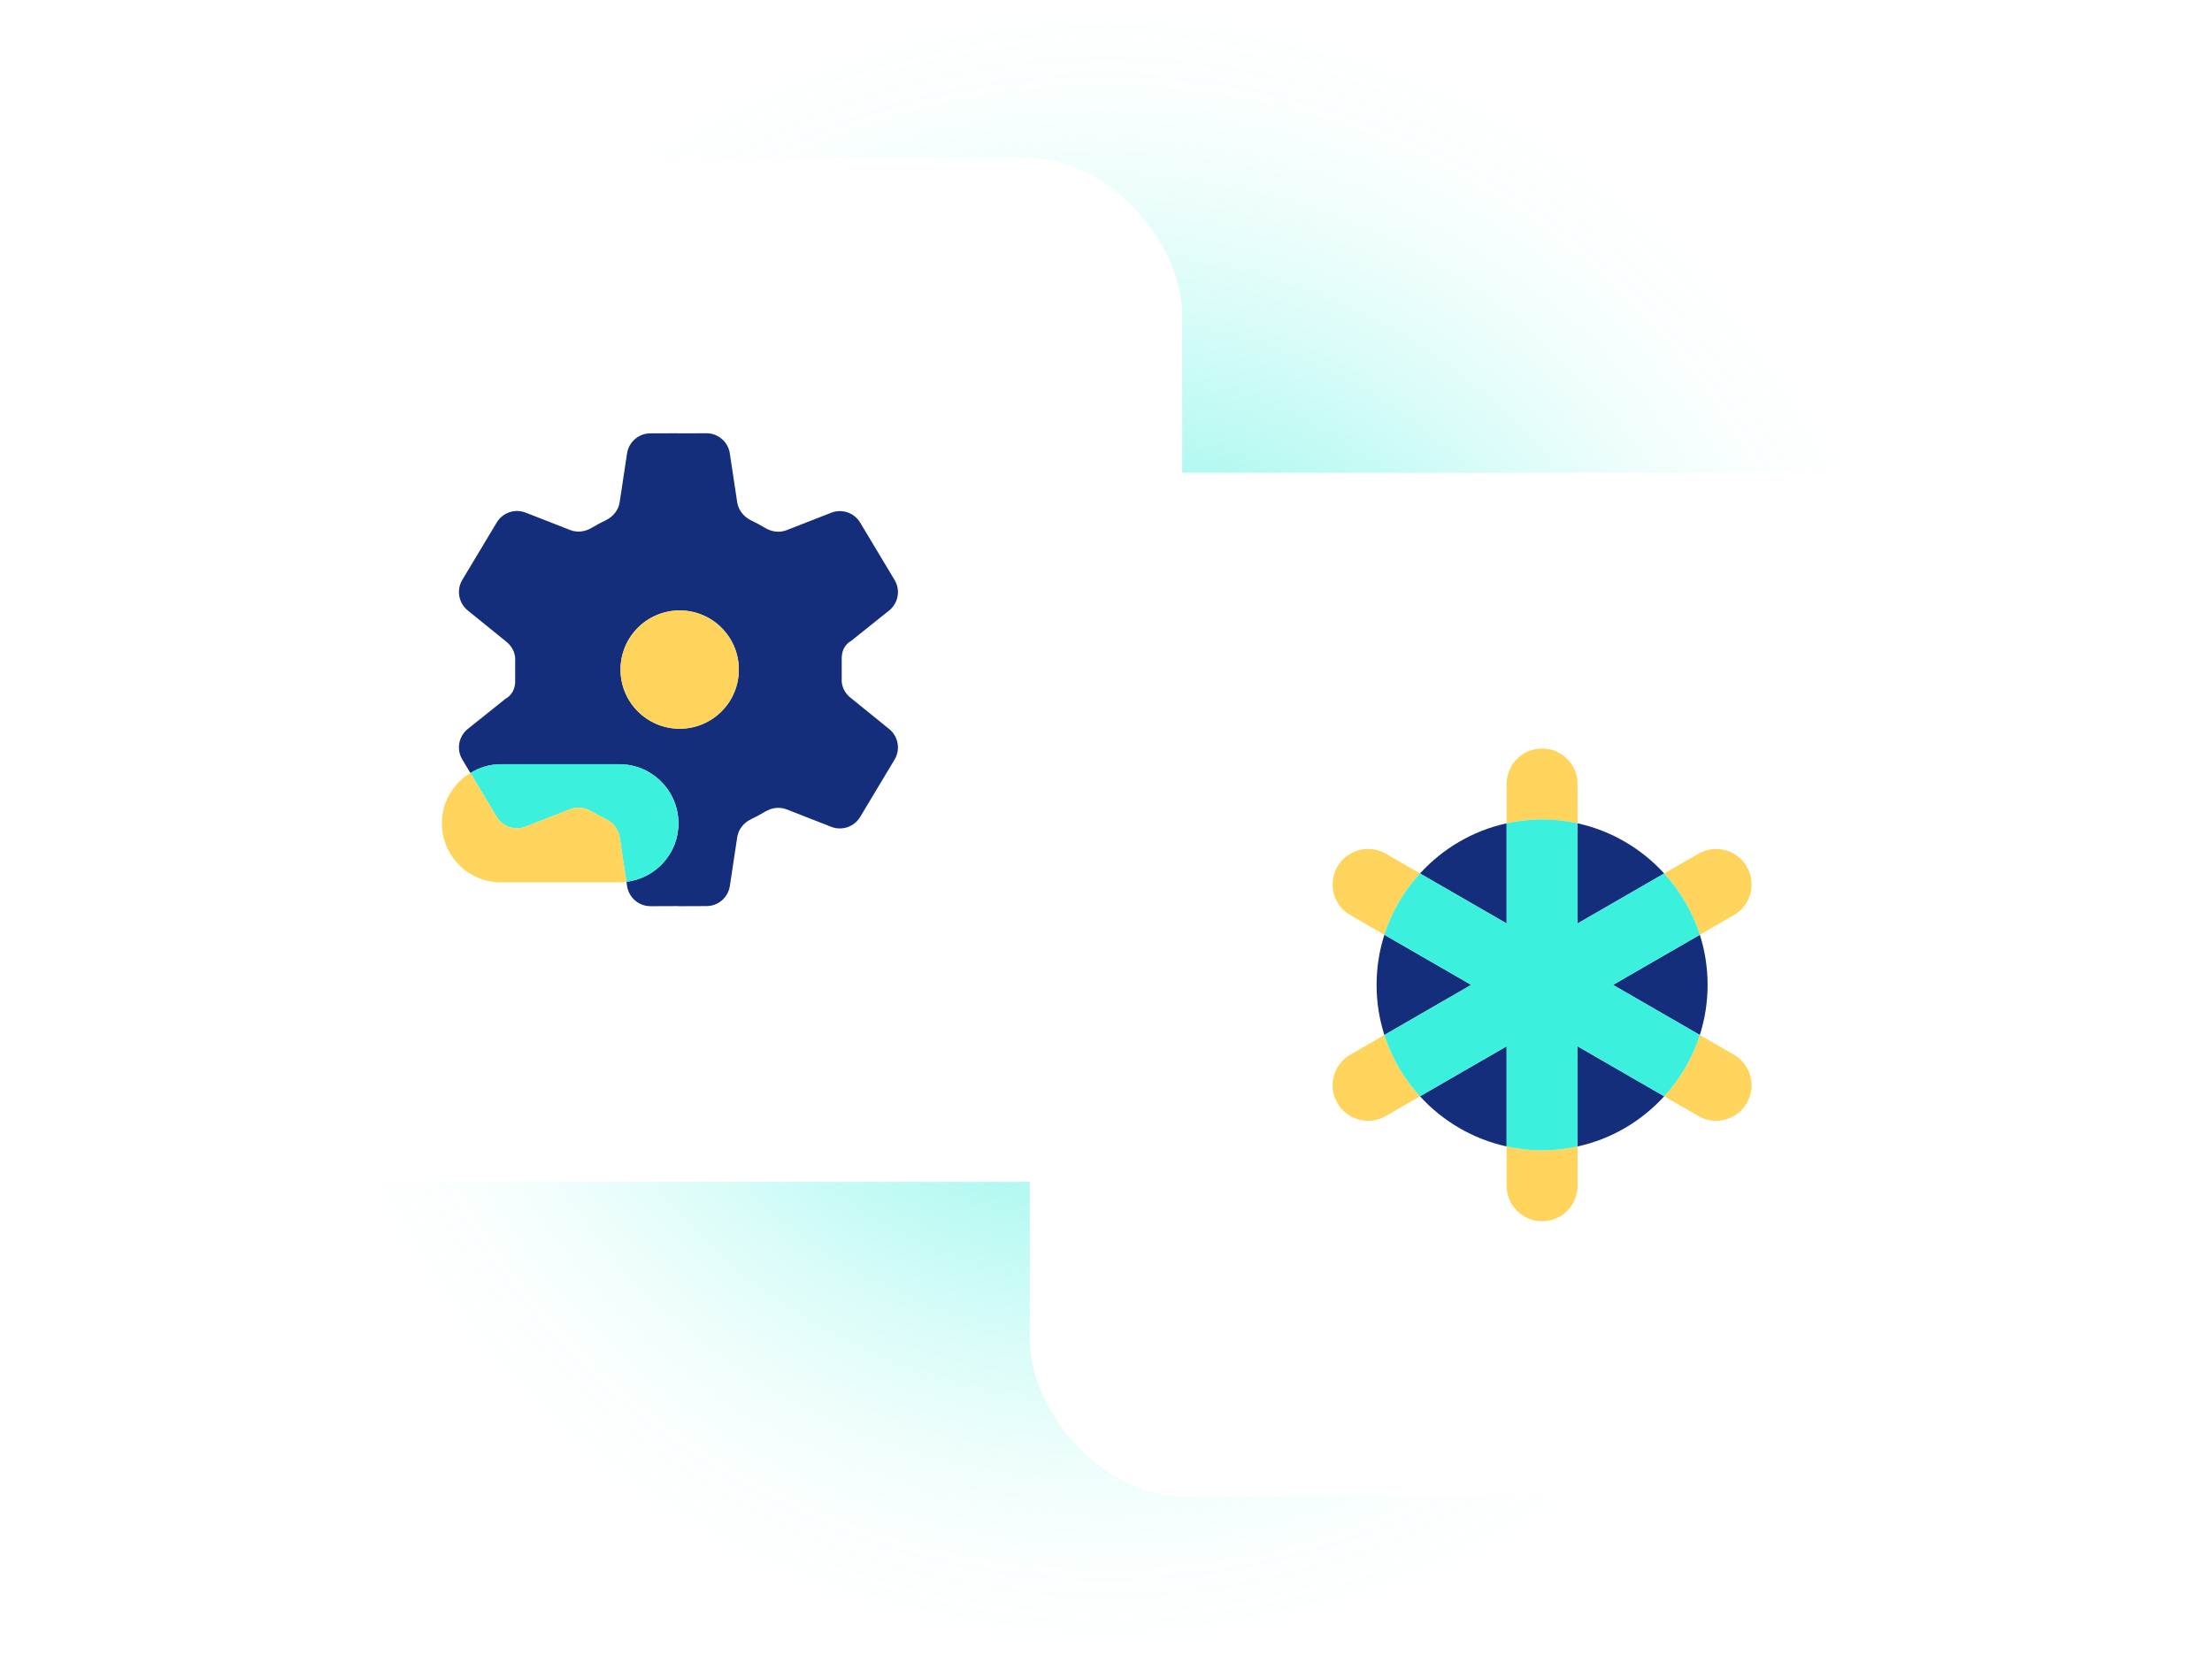 <?xml version="1.0" encoding="UTF-8"?>
<svg xmlns="http://www.w3.org/2000/svg" xmlns:xlink="http://www.w3.org/1999/xlink" id="Data_shapes" viewBox="0 0 421 315">
  <defs>
    <style>.cls-1{fill:#ffd45c;}.cls-2{fill:#142e7b;}.cls-3{fill:#3bf0dc;}.cls-4{fill:url(#Dégradé_sans_nom_10);}.cls-5{filter:url(#drop-shadow-1);}.cls-5,.cls-6{fill:#fff;}.cls-6{filter:url(#drop-shadow-2);}</style>
    <radialGradient id="Dégradé_sans_nom_10" cx="210.5" cy="157.5" fx="210.5" fy="157.5" r="157.5" gradientUnits="userSpaceOnUse">
      <stop offset="0" stop-color="#3bf0dc"></stop>
      <stop offset=".13" stop-color="#3bf0dc" stop-opacity=".79"></stop>
      <stop offset=".3" stop-color="#3bf0dc" stop-opacity=".56"></stop>
      <stop offset=".47" stop-color="#3bf0dc" stop-opacity=".36"></stop>
      <stop offset=".63" stop-color="#3bf0dc" stop-opacity=".2"></stop>
      <stop offset=".77" stop-color="#3bf0dc" stop-opacity=".09"></stop>
      <stop offset=".9" stop-color="#3bf0dc" stop-opacity=".02"></stop>
      <stop offset="1" stop-color="#3bf0dc" stop-opacity="0"></stop>
    </radialGradient>
    <filter id="drop-shadow-1">
      <feOffset dx="0" dy="0"></feOffset>
      <feGaussianBlur result="blur" stdDeviation="15"></feGaussianBlur>
      <feFlood flood-color="#000" flood-opacity=".1"></feFlood>
      <feComposite in2="blur" operator="in"></feComposite>
      <feComposite in="SourceGraphic"></feComposite>
    </filter>
    <filter id="drop-shadow-2">
      <feOffset dx="0" dy="0"></feOffset>
      <feGaussianBlur result="blur-2" stdDeviation="15"></feGaussianBlur>
      <feFlood flood-color="#000" flood-opacity=".1"></feFlood>
      <feComposite in2="blur-2" operator="in"></feComposite>
      <feComposite in="SourceGraphic"></feComposite>
    </filter>
  </defs>
  <circle class="cls-4" cx="210.5" cy="157.5" r="157.5"></circle>
  <rect class="cls-5" x="196" y="90" width="195" height="195" rx="30" ry="30"></rect>
  <rect class="cls-6" x="30" y="30" width="195" height="195" rx="30" ry="30"></rect>
  <path class="cls-2" d="m161.87,132.83c-1.94-1.59-1.67-3.6-1.67-3.6v-3.97c.03-2.42,1.77-3.23,1.77-3.23l7.24-5.79c1.76-1.41,2.21-3.9,1.05-5.83l-6.55-10.92c-1.13-1.88-3.46-2.68-5.5-1.88l-8.49,3.32c-1.35.53-2.84.33-4.08-.42-.86-.52-1.75-.99-2.66-1.43-1.4-.67-2.44-1.92-2.67-3.46l-1.41-9.31c-.33-2.21-2.23-3.83-4.46-3.83l-5.31.02v-.02l-5.35.02c-2.22,0-4.11,1.63-4.44,3.83l-1.4,9.27c-.23,1.54-1.27,2.79-2.67,3.46-.91.43-1.8.91-2.66,1.43-1.24.74-2.73.95-4.08.42l-8.49-3.32c-2.05-.8-4.37,0-5.5,1.88l-6.55,10.92c-1.16,1.93-.71,4.43,1.05,5.84l7.34,5.95c1.94,1.59,1.67,3.6,1.67,3.6v3.97c-.03,2.42-1.77,3.23-1.77,3.23l-7.24,5.79c-1.76,1.41-2.21,3.9-1.05,5.83l1.54,2.57c1.71-1.04,3.69-1.67,5.83-1.67h22.51c6.22,0,11.26,5.04,11.26,11.26,0,5.75-4.33,10.44-9.9,11.12l.12.81c.33,2.21,2.23,3.83,4.46,3.83l5.31-.02v.02l5.35-.02c2.22,0,4.11-1.63,4.44-3.83l1.4-9.27c.23-1.54,1.27-2.79,2.67-3.46.91-.43,1.8-.91,2.66-1.43,1.24-.74,2.73-.95,4.08-.42l8.49,3.32c2.05.8,4.37,0,5.5-1.88l6.55-10.92c1.16-1.93.71-4.43-1.05-5.84l-7.34-5.95Zm-32.51,5.9c-6.22,0-11.26-5.04-11.26-11.26s5.04-11.26,11.26-11.26,11.26,5.04,11.26,11.26-5.04,11.26-11.26,11.26Z"></path>
  <path class="cls-3" d="m129.12,156.74c0-6.22-5.04-11.26-11.26-11.26h-22.51c-2.14,0-4.13.63-5.83,1.67l5.01,8.35c1.13,1.88,3.46,2.68,5.5,1.88l8.49-3.32c1.35-.53,2.84-.33,4.08.42.86.52,1.75.99,2.66,1.43,1.4.67,2.44,1.92,2.67,3.46l1.29,8.5c5.57-.68,9.9-5.37,9.9-11.12Z"></path>
  <path class="cls-1" d="m115.26,155.91c-.91-.43-1.8-.91-2.66-1.43-1.24-.75-2.73-.95-4.08-.42l-8.49,3.32c-2.05.8-4.37,0-5.5-1.88l-5.01-8.35c-3.24,1.98-5.42,5.51-5.42,9.58,0,6.22,5.04,11.26,11.26,11.26h22.51c.46,0,.91-.08,1.36-.14l-1.29-8.5c-.23-1.54-1.27-2.79-2.67-3.46Z"></path>
  <circle class="cls-1" cx="129.36" cy="127.48" r="11.26"></circle>
  <path class="cls-2" d="m263.48,177.96c-.96,3.01-1.48,6.21-1.48,9.54s.52,6.53,1.48,9.54l16.52-9.54-16.52-9.54Z"></path>
  <path class="cls-2" d="m286.75,175.81v-19.07c-6.47,1.41-12.18,4.83-16.49,9.55l16.49,9.52Z"></path>
  <path class="cls-2" d="m286.75,218.26v-19.07l-16.49,9.52c4.31,4.72,10.02,8.13,16.49,9.55Z"></path>
  <path class="cls-2" d="m300.25,156.74v19.07l16.49-9.52c-4.31-4.72-10.02-8.13-16.49-9.55Z"></path>
  <path class="cls-2" d="m323.52,177.96l-16.52,9.54,16.52,9.54c.96-3.01,1.48-6.21,1.48-9.54s-.52-6.53-1.48-9.54Z"></path>
  <path class="cls-2" d="m300.25,218.26c6.47-1.41,12.18-4.83,16.49-9.55l-16.49-9.52v19.07Z"></path>
  <path class="cls-1" d="m254.53,165c-1.86,3.23-.76,7.36,2.47,9.22l6.48,3.74c1.39-4.39,3.75-8.35,6.78-11.67l-6.51-3.76c-3.23-1.86-7.36-.76-9.22,2.47Z"></path>
  <path class="cls-1" d="m257,200.78c-3.23,1.86-4.33,5.99-2.47,9.22,1.86,3.23,5.99,4.33,9.22,2.47l6.51-3.76c-3.04-3.32-5.39-7.28-6.78-11.67l-6.48,3.74Z"></path>
  <path class="cls-1" d="m330,174.22c3.23-1.86,4.33-5.99,2.47-9.22-1.86-3.23-5.99-4.33-9.22-2.47l-6.51,3.76c3.04,3.32,5.39,7.28,6.78,11.67l6.48-3.74Z"></path>
  <path class="cls-1" d="m330,200.78l-6.48-3.74c-1.39,4.39-3.75,8.35-6.78,11.67l6.51,3.76c3.23,1.86,7.36.76,9.22-2.47,1.86-3.23.76-7.36-2.47-9.22Z"></path>
  <path class="cls-1" d="m293.5,142.5c-3.73,0-6.75,3.02-6.75,6.75v7.49c2.18-.48,4.43-.74,6.75-.74s4.57.27,6.75.74v-7.49c0-3.73-3.02-6.75-6.75-6.75Z"></path>
  <path class="cls-1" d="m286.75,218.26v7.49c0,3.73,3.02,6.75,6.75,6.75s6.75-3.02,6.75-6.75v-7.49c-2.18.48-4.43.74-6.75.74s-4.57-.27-6.75-.74Z"></path>
  <path class="cls-3" d="m307,187.5l16.52-9.54c-1.39-4.39-3.75-8.35-6.78-11.67l-16.49,9.52v-19.07c-2.18-.48-4.43-.74-6.75-.74s-4.57.27-6.75.74v19.07l-16.49-9.52c-3.04,3.32-5.39,7.28-6.78,11.67l16.52,9.54-16.52,9.54c1.39,4.39,3.75,8.35,6.78,11.67l16.49-9.52v19.07c2.18.48,4.43.74,6.75.74s4.57-.27,6.75-.74v-19.07l16.49,9.52c3.04-3.32,5.39-7.28,6.78-11.67l-16.52-9.54Z"></path>
</svg>
